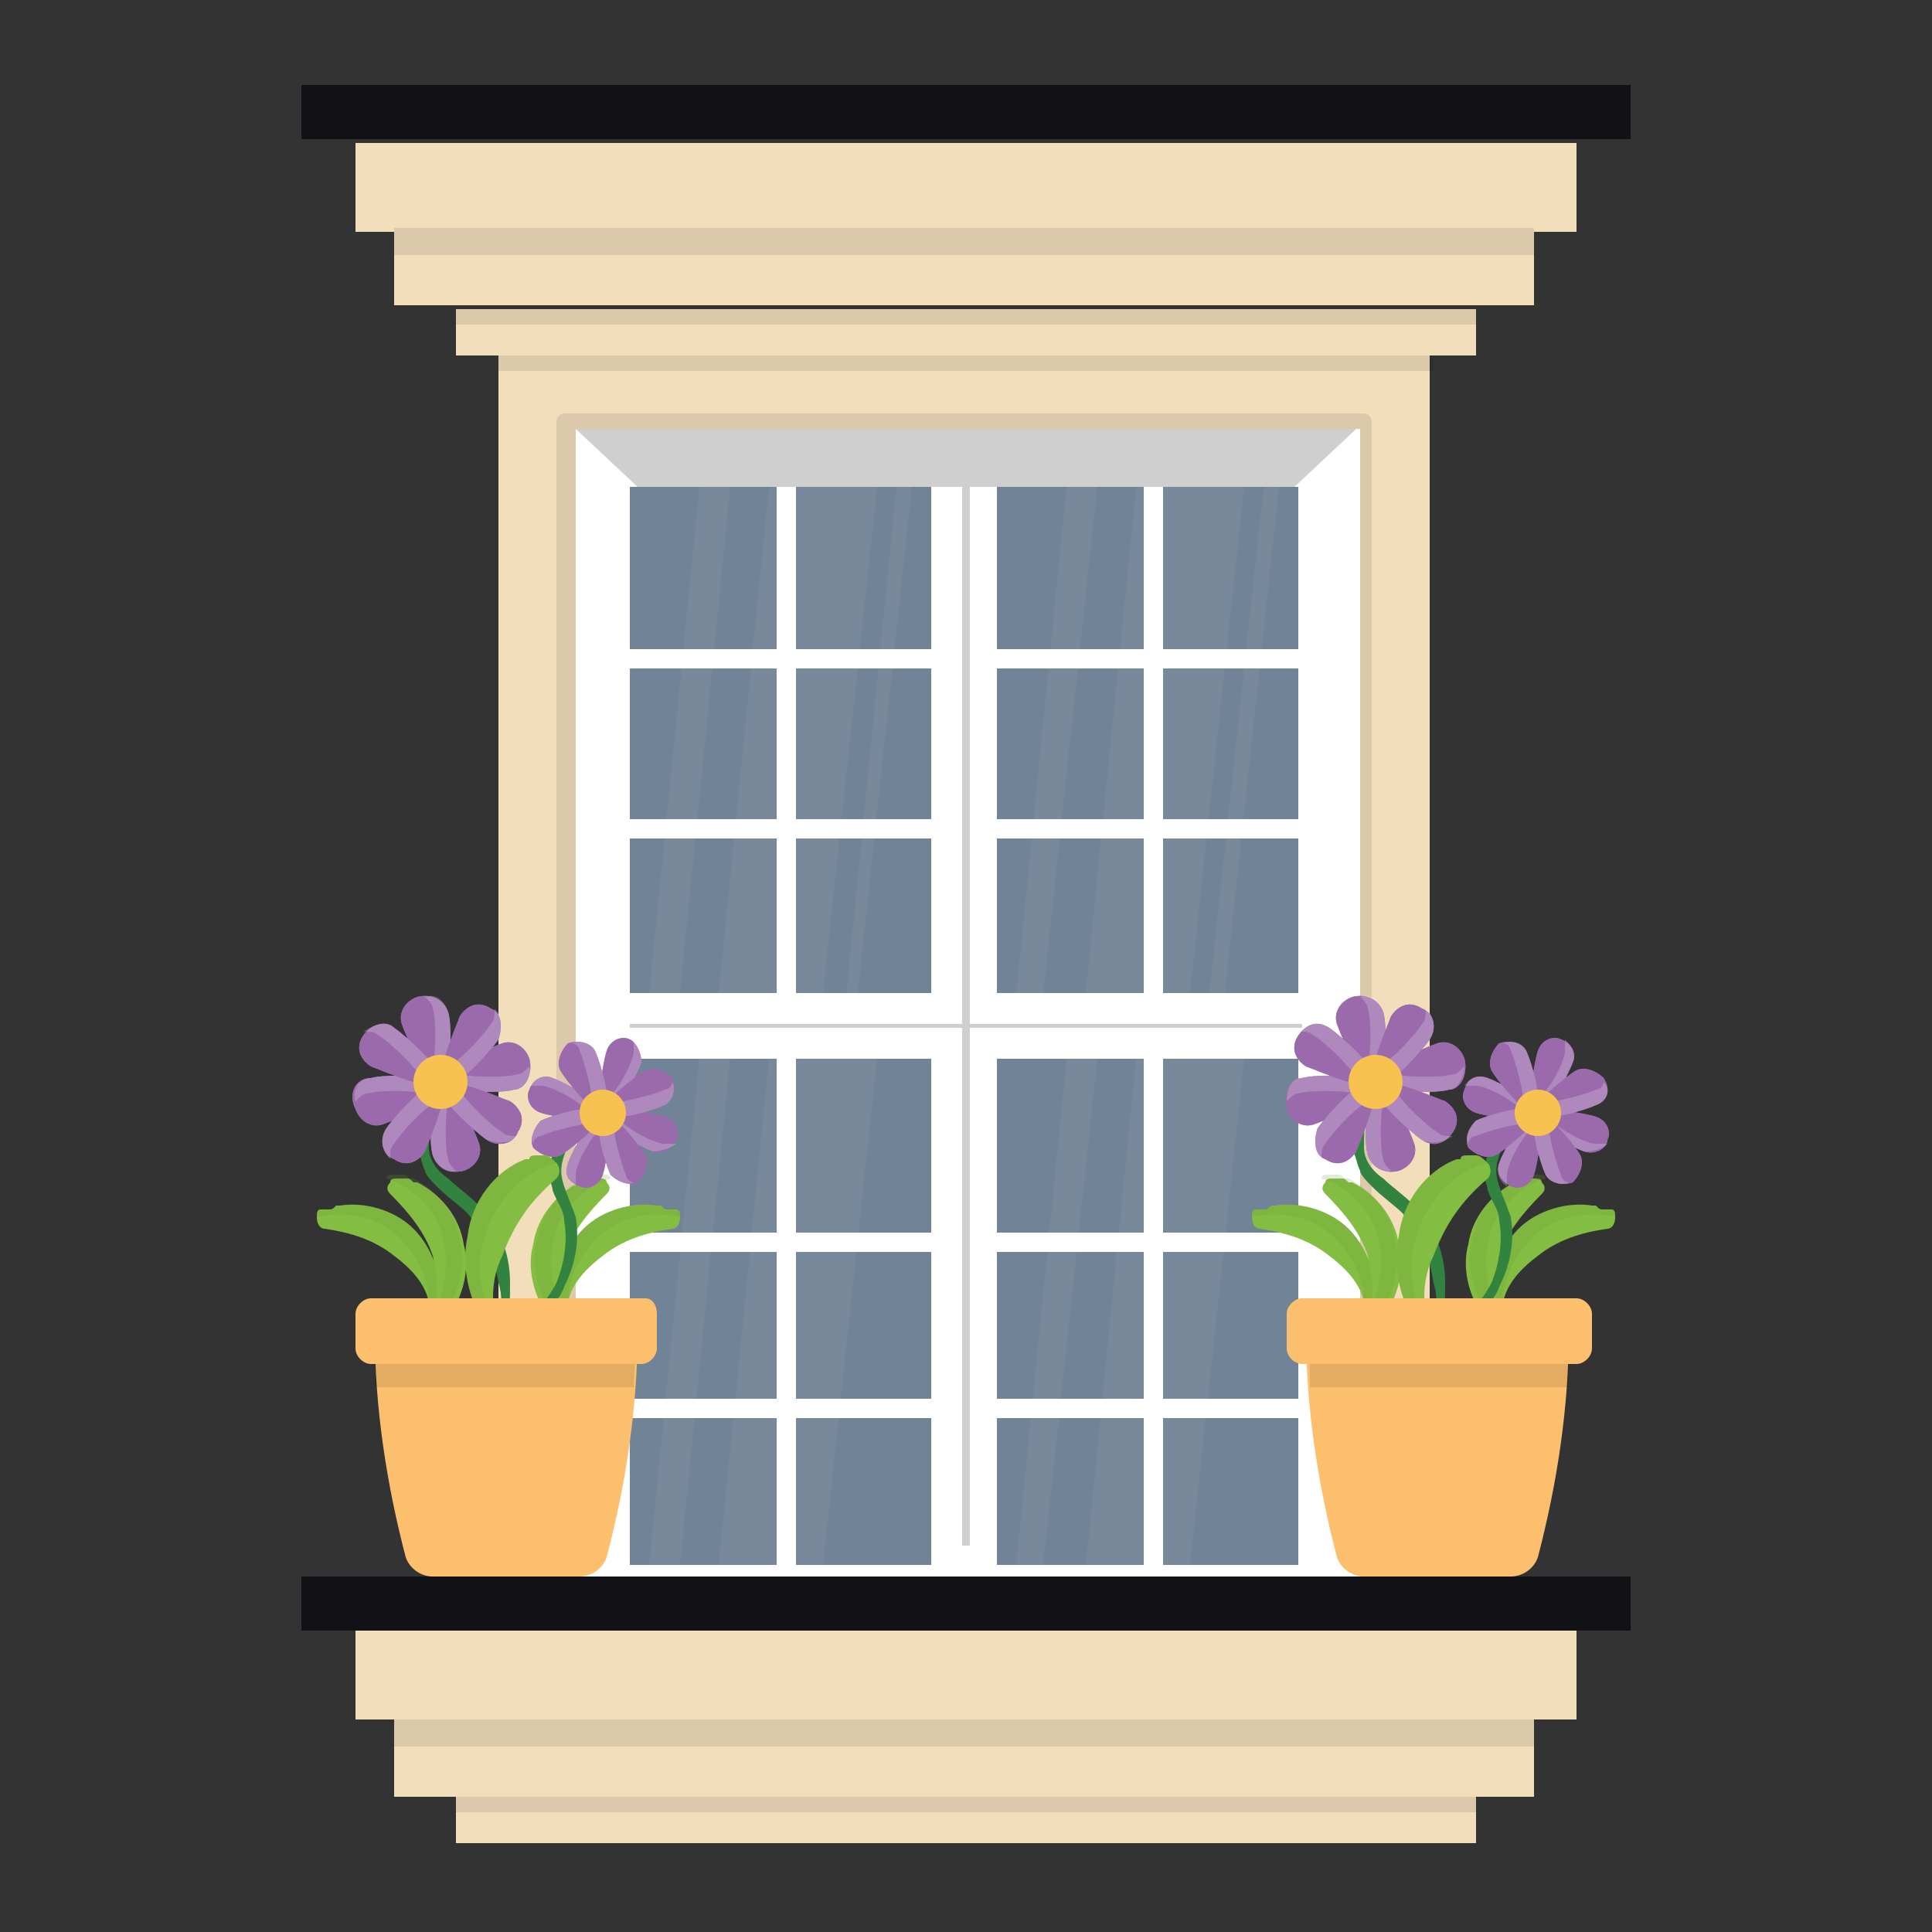 <svg xmlns="http://www.w3.org/2000/svg" viewBox="0 0 50 50" id="window-shutter"><rect x="0" y="0" width="50" height="50" fill="#333333" stroke="none"/><rect width="24.1" height="34.7" x="12.9" y="9.2" fill="#F3DEBC"></rect><rect width="20.3" height="29.9" x="14.9" y="11.1" fill="#FFF"></rect><path fill="#121115" d="M35.4,42.4H14.6c-0.1,0-0.2-0.1-0.2-0.2V10.9c0-0.1,0.1-0.2,0.2-0.2h20.7c0.1,0,0.2,0.1,0.2,0.2v31.3       C35.6,42.3,35.5,42.4,35.4,42.4z M14.9,42h20.3V11.1H14.9V42z" opacity=".1"></path><polygon fill="#121115" points="33.5 12.6 35.1 11.1 14.9 11.1 16.5 12.6" opacity=".2"></polygon><polygon fill="#FFF" points="16.3 40.5 14.6 42.2 35.4 42.2 33.7 40.5" opacity=".1"></polygon><rect width="17.3" height="27.9" x="16.3" y="12.6" fill="#718397"></rect><polygon fill="#FFF" points="27 25.7 28.4 12.6 27.6 12.6 26.3 25.7" opacity=".05"></polygon><polygon fill="#FFF" points="31.7 25.7 33.1 12.6 32.7 12.6 31.3 25.7" opacity=".05"></polygon><polygon fill="#FFF" points="30.8 25.7 32.2 12.6 29.4 12.6 28.1 25.7" opacity=".05"></polygon><polygon fill="#FFF" points="17.6 25.7 18.9 12.6 18.1 12.6 16.8 25.7" opacity=".05"></polygon><polygon fill="#FFF" points="22.2 25.7 23.6 12.6 23.2 12.6 21.9 25.7" opacity=".05"></polygon><polygon fill="#FFF" points="21.3 25.7 22.7 12.6 19.9 12.6 18.6 25.7" opacity=".05"></polygon><polygon fill="#FFF" points="27 40.5 28.4 27.4 27.6 27.4 26.3 40.5" opacity=".05"></polygon><line x1="32.7" x2="31.3" y1="27.4" y2="40.5" fill="#FFF" opacity=".05"></line><polygon fill="#FFF" points="30.8 40.5 32.2 27.4 29.4 27.4 28.1 40.5" opacity=".05"></polygon><polygon fill="#FFF" points="17.6 40.5 18.9 27.4 18.1 27.4 16.8 40.5" opacity=".05"></polygon><line x1="22.2" x2="23.6" y1="40.5" y2="27.4" fill="#FFF" opacity=".05"></line><polygon fill="#FFF" points="21.3 40.5 22.7 27.4 19.9 27.4 18.6 40.5" opacity=".05"></polygon><rect width="1.7" height="27.9" x="24.1" y="12.6" fill="#FFF"></rect><rect width="19.5" height="1.7" x="15.2" y="25.7" fill="#FFF"></rect><g><rect width=".5" height="27.9" x="29.6" y="12.6" fill="#FFF"></rect><rect width=".5" height="27.9" x="20.1" y="12.6" fill="#FFF"></rect></g><g><rect width="19.5" height=".5" x="15.2" y="31.9" fill="#FFF"></rect><rect width="19.5" height=".5" x="15.2" y="36.2" fill="#FFF"></rect></g><g><rect width="19.5" height=".5" x="15.2" y="16.8" fill="#FFF"></rect><rect width="19.5" height=".5" x="15.2" y="21.2" fill="#FFF"></rect></g><polygon fill="#121115" points="33.7 26.5 33.7 26.6 25.1 26.6 25.1 40 24.9 40 24.9 26.6 16.3 26.6 16.3 26.5 24.9 26.5 24.9 12.6 25.1 12.6 25.1 26.5" opacity=".2"></polygon><g><rect width="34.4" height="1.4" x="7.8" y="2.2" fill="#121115"></rect><rect width="31.6" height="2.3" x="9.2" y="3.7" fill="#F3DEBC"></rect><rect width="29.5" height="2" x="10.2" y="5.9" fill="#F3DEBC"></rect><rect width="29.5" height=".7" x="10.2" y="5.9" fill="#121115" opacity=".1"></rect><rect width="26.4" height="1.2" x="11.8" y="8" fill="#F3DEBC"></rect><rect width="26.4" height=".4" x="11.8" y="8" fill="#121115" opacity=".1"></rect><rect width="24.2" height=".4" x="12.9" y="9.2" fill="#121115" opacity=".1"></rect></g><g><rect width="34.4" height="1.4" x="7.8" y="40.8" fill="#121115"></rect><rect width="31.6" height="2.3" x="9.2" y="42.2" fill="#F3DEBC"></rect><rect width="29.5" height="2" x="10.2" y="44.5" fill="#F3DEBC"></rect><rect width="29.5" height=".7" x="10.2" y="44.5" fill="#121115" opacity=".1"></rect><rect width="26.4" height="1.2" x="11.8" y="46.5" fill="#F3DEBC"></rect><rect width="26.4" height=".4" x="11.8" y="46.5" fill="#121115" opacity=".1"></rect></g><g><path fill="#83BD41" d="M11.1,34.5c0-0.2,0-0.4,0-0.7c0,0,0-0.1,0-0.1c-0.1-0.5-0.5-0.9-0.9-1.2c-0.5-0.4-1.1-0.6-1.8-0.7        c-0.1,0-0.2-0.1-0.2-0.3c0-0.1,0-0.2,0.1-0.2c0,0,0,0,0,0c0,0,0,0,0.1,0c0,0,0,0,0.1,0c0.1,0,0.1,0,0.2-0.1c0,0,0.1,0,0.1,0        c0.6-0.1,1.4,0.1,1.9,0.6c0.8,0.8,0.9,2.2,0.5,2.9C11.1,34.6,11.1,34.6,11.1,34.5z"></path><path fill="#6C9C40" d="M11.1,34.5c0-0.2,0-0.4,0-0.7c0,0,0-0.1,0-0.1c0,0,0,0,0,0c0-0.6-0.3-1.2-0.7-1.6        c-0.5-0.6-1.5-0.8-2.2-0.6c0-0.1,0-0.2,0.1-0.2c0,0,0,0,0.1,0c0,0,0,0,0.1,0c0.1,0,0.1,0,0.2-0.1c0,0,0.1,0,0.1,0        c0.6-0.1,1.4,0.1,1.9,0.6c0.8,0.8,0.9,2.2,0.5,2.9C11.1,34.6,11.1,34.6,11.1,34.5z" opacity=".2"></path><path fill="#83BD41" d="M10.9,34.7c0.2-0.2,0.3-0.4,0.3-0.6c0,0,0-0.1,0-0.1c0.2-0.5,0.1-1,0-1.5c-0.2-0.6-0.6-1.1-1.1-1.6        c-0.1-0.1-0.1-0.2,0-0.3c0-0.1,0.1-0.1,0.2-0.1c0,0,0,0,0,0c0,0,0,0,0.1,0c0,0,0,0,0.1,0c0.1,0,0.1,0,0.2,0.1        c0,0,0.1,0,0.1,0c0.6,0.3,1.1,0.9,1.2,1.6c0.3,1.1-0.5,2.3-1.2,2.7C10.9,34.8,10.9,34.7,10.9,34.7z"></path><path fill="#6C9C40" d="M10.9,34.7c0.2-0.2,0.3-0.4,0.3-0.6c0,0,0-0.1,0-0.1c0,0,0,0,0,0        c0.3-0.5,0.4-1.2,0.3-1.8c-0.1-0.8-0.8-1.5-1.5-1.7c0-0.1,0.1-0.1,0.2-0.1c0,0,0.1,0,0.1,0c0,0,0,0,0.1,0        c0.1,0,0.1,0,0.2,0.1c0,0,0.1,0,0.1,0c0.6,0.3,1.1,0.9,1.2,1.6c0.3,1.1-0.5,2.3-1.2,2.7C10.9,34.8,10.9,34.7,10.9,34.7z" opacity=".2"></path><path fill="#83BD41" d="M14.7,34.5c0-0.2,0-0.4,0-0.7c0,0,0-0.1,0-0.1c0.1-0.5,0.5-0.9,0.9-1.2c0.5-0.4,1.1-0.6,1.8-0.7        c0.1,0,0.2-0.1,0.2-0.3c0-0.1,0-0.2-0.1-0.2c0,0,0,0,0,0c0,0,0,0-0.1,0c0,0,0,0-0.1,0c-0.1,0-0.1,0-0.2-0.1c0,0-0.1,0-0.1,0        c-0.6-0.1-1.4,0.1-1.9,0.6c-0.8,0.8-0.9,2.2-0.5,2.9C14.8,34.6,14.7,34.6,14.7,34.5z"></path><path fill="#6C9C40" d="M14.7,34.5c0-0.2,0-0.4,0-0.7c0,0,0-0.1,0-0.1c0,0,0,0,0,0c0-0.6,0.3-1.2,0.7-1.6        c0.5-0.6,1.5-0.8,2.2-0.6c0-0.1,0-0.2-0.1-0.2c0,0,0,0-0.1,0c0,0,0,0-0.1,0c-0.1,0-0.1,0-0.2-0.1c0,0-0.1,0-0.1,0        c-0.6-0.1-1.4,0.1-1.9,0.6c-0.8,0.8-0.9,2.2-0.5,2.9C14.8,34.6,14.7,34.6,14.7,34.5z" opacity=".2"></path><path fill="#83BD41" d="M14.9,34.7c-0.2-0.2-0.3-0.4-0.3-0.6c0,0,0-0.1,0-0.1c-0.2-0.5-0.1-1,0-1.5c0.2-0.6,0.6-1.1,1.1-1.6        c0.1-0.1,0.1-0.2,0-0.3c0-0.1-0.1-0.1-0.2-0.1c0,0,0,0,0,0c0,0,0,0-0.1,0c0,0,0,0-0.1,0c-0.1,0-0.1,0-0.2,0.1        c0,0-0.1,0-0.1,0c-0.6,0.3-1.1,0.9-1.2,1.6c-0.3,1.1,0.5,2.3,1.2,2.7C15,34.8,14.9,34.7,14.9,34.7z"></path><path fill="#6C9C40" d="M14.9,34.7c-0.2-0.2-0.3-0.4-0.3-0.6c0,0,0-0.1,0-0.1c0,0,0,0,0,0        c-0.3-0.5-0.4-1.2-0.3-1.8c0.1-0.8,0.8-1.5,1.5-1.7c0-0.1-0.1-0.1-0.2-0.1c0,0-0.1,0-0.1,0c0,0,0,0-0.1,0        c-0.1,0-0.1,0-0.2,0.1c0,0-0.1,0-0.1,0c-0.6,0.3-1.1,0.9-1.2,1.6c-0.3,1.1,0.5,2.3,1.2,2.7C15,34.8,14.9,34.7,14.9,34.7z" opacity=".2"></path><g><path fill="#32833F" d="M11.6,27.8c-0.2,0.3-0.3,0.6-0.4,0.9c-0.1,0.3-0.1,0.7-0.1,1c0,0.3,0.2,0.6,0.5,0.8       c0.2,0.2,0.5,0.4,0.8,0.7c0.5,0.5,0.8,1.2,0.8,2c0,0.4,0,0.7-0.1,1.1c-0.1,0.3-0.3,0.7-0.5,0.9c0.2-0.3,0.3-0.6,0.3-1       c0.1-0.3,0.1-0.7,0-1c-0.1-0.7-0.4-1.3-0.8-1.8c-0.2-0.2-0.5-0.4-0.8-0.7c-0.1-0.1-0.3-0.3-0.3-0.4c-0.1-0.2-0.1-0.4-0.2-0.5       C10.9,29,11.1,28.3,11.6,27.8z"></path><path fill="#A976B2" d="M11.6,26.2c0.1,0.3,0.1,1.8-0.2,1.9c-0.3,0.1-0.9-1.3-1-1.6c-0.1-0.3,0.1-0.6,0.4-0.7          C11.2,25.7,11.5,25.9,11.6,26.2z"></path><path fill="#9B6AAC" d="M11.6,26.2c0.1,0.3,0.1,1.8-0.2,1.9c-0.3,0.1-0.9-1.3-1-1.6c-0.1-0.3,0.1-0.6,0.4-0.7          C11.2,25.7,11.5,25.9,11.6,26.2z"></path><path fill="#FFF" d="M11.6,26.2c0.1,0.3,0.1,1.8-0.2,1.9c-0.1,0-0.2-0.1-0.3-0.2c0.2-0.3,0.2-1.5,0.1-1.8          c0-0.1-0.1-0.2-0.2-0.3C11.3,25.7,11.5,25.9,11.6,26.2z" opacity=".2"></path><path fill="#A976B2" d="M11.2,29.9c-0.1-0.3-0.1-1.8,0.2-1.9c0.3-0.1,0.9,1.3,1,1.6c0.1,0.3-0.1,0.6-0.4,0.7          C11.6,30.4,11.3,30.2,11.2,29.9z"></path><path fill="#9B6AAC" d="M11.2,29.9c-0.1-0.3-0.1-1.8,0.2-1.9c0.3-0.1,0.9,1.3,1,1.6c0.1,0.3-0.1,0.6-0.4,0.7          C11.6,30.4,11.3,30.2,11.2,29.9z"></path><path fill="#FFF" d="M11.2,29.9c-0.1-0.3-0.1-1.8,0.2-1.9c0.1,0,0.2,0.1,0.3,0.2          c-0.2,0.3-0.2,1.5-0.1,1.8c0,0.1,0.1,0.2,0.2,0.3C11.6,30.4,11.3,30.2,11.2,29.9z" opacity=".2"></path><path fill="#A976B2" d="M13.3,28.2c-0.3,0.1-1.8,0.1-1.9-0.2c-0.1-0.3,1.3-0.9,1.6-1c0.3-0.1,0.6,0.1,0.7,0.4          C13.8,27.8,13.6,28.2,13.3,28.2z"></path><path fill="#9B6AAC" d="M13.3,28.2c-0.3,0.1-1.8,0.1-1.9-0.2c-0.1-0.3,1.3-0.9,1.6-1c0.3-0.1,0.6,0.1,0.7,0.4          C13.8,27.8,13.6,28.2,13.3,28.2z"></path><path fill="#FFF" d="M13.3,28.2c-0.3,0.1-1.8,0.1-1.9-0.2c0-0.1,0.1-0.2,0.2-0.3c0.3,0.2,1.5,0.2,1.8,0.1          c0.1,0,0.2-0.1,0.3-0.2C13.8,27.9,13.6,28.2,13.3,28.2z" opacity=".2"></path><path fill="#A976B2" d="M9.6,27.9c0.3-0.1,1.8-0.1,1.9,0.2c0.1,0.3-1.3,0.9-1.6,1c-0.3,0.1-0.6-0.1-0.7-0.4          C9,28.3,9.2,27.9,9.6,27.9z"></path><path fill="#9B6AAC" d="M9.6,27.9c0.3-0.1,1.8-0.1,1.9,0.2c0.1,0.3-1.3,0.9-1.6,1c-0.3,0.1-0.6-0.1-0.7-0.4          C9,28.3,9.2,27.9,9.6,27.9z"></path><path fill="#FFF" d="M9.6,27.9c0.3-0.1,1.8-0.1,1.9,0.2c0,0.1-0.1,0.2-0.2,0.3c-0.3-0.2-1.5-0.2-1.8-0.1          c-0.1,0-0.2,0.1-0.3,0.2C9.1,28.2,9.3,27.9,9.6,27.9z" opacity=".2"></path><path fill="#A976B2" d="M12.9,26.9c-0.2,0.3-1.2,1.4-1.4,1.2c-0.3-0.2,0.3-1.5,0.4-1.8c0.2-0.3,0.5-0.4,0.8-0.2          C13,26.2,13,26.6,12.9,26.9z"></path><path fill="#9B6AAC" d="M12.9,26.9c-0.2,0.3-1.2,1.4-1.4,1.2c-0.3-0.2,0.3-1.5,0.4-1.8c0.2-0.3,0.5-0.4,0.8-0.2          C13,26.2,13,26.6,12.9,26.9z"></path><path fill="#FFF" d="M12.9,26.9c-0.2,0.3-1.2,1.4-1.4,1.2c-0.1,0-0.1-0.2-0.1-0.4c0.4-0.1,1.2-1,1.3-1.2          c0.1-0.1,0.1-0.2,0.1-0.4C13,26.3,13,26.6,12.9,26.9z" opacity=".2"></path><path fill="#A976B2" d="M10,29.2c0.2-0.3,1.2-1.4,1.4-1.2c0.3,0.2-0.3,1.5-0.4,1.8c-0.2,0.3-0.5,0.4-0.8,0.2          C9.9,29.9,9.8,29.5,10,29.2z"></path><path fill="#9B6AAC" d="M10,29.2c0.2-0.3,1.2-1.4,1.4-1.2c0.3,0.2-0.3,1.5-0.4,1.8c-0.2,0.3-0.5,0.4-0.8,0.2          C9.9,29.9,9.8,29.5,10,29.2z"></path><path fill="#FFF" d="M10,29.2c0.2-0.3,1.2-1.4,1.4-1.2c0.1,0,0.1,0.2,0.1,0.4c-0.4,0.1-1.2,1-1.3,1.2          c-0.1,0.1-0.1,0.2-0.1,0.4C9.9,29.8,9.8,29.5,10,29.2z" opacity=".2"></path><path fill="#A976B2" d="M12.6,29.5c-0.3-0.2-1.4-1.2-1.2-1.4c0.2-0.3,1.5,0.3,1.8,0.4c0.3,0.2,0.4,0.5,0.2,0.8          C13.3,29.6,12.9,29.7,12.6,29.5z"></path><path fill="#9B6AAC" d="M12.6,29.5c-0.3-0.2-1.4-1.2-1.2-1.4c0.2-0.3,1.5,0.3,1.8,0.4c0.3,0.2,0.4,0.5,0.2,0.8          C13.3,29.6,12.9,29.7,12.6,29.5z"></path><path fill="#FFF" d="M12.6,29.5c-0.3-0.2-1.4-1.2-1.2-1.4c0-0.1,0.2-0.1,0.4-0.1c0.1,0.4,1,1.2,1.2,1.3          c0.1,0.1,0.2,0.1,0.4,0.1C13.2,29.6,12.9,29.6,12.6,29.5z" opacity=".2"></path><path fill="#A976B2" d="M10.2,26.6c0.3,0.2,1.4,1.2,1.2,1.4c-0.2,0.3-1.5-0.3-1.8-0.4c-0.3-0.2-0.4-0.5-0.2-0.8          C9.6,26.5,10,26.4,10.2,26.6z"></path><path fill="#9B6AAC" d="M10.2,26.6c0.3,0.2,1.4,1.2,1.2,1.4c-0.2,0.3-1.5-0.3-1.8-0.4c-0.3-0.2-0.4-0.5-0.2-0.8          C9.6,26.5,10,26.4,10.2,26.6z"></path><path fill="#FFF" d="M10.2,26.6c0.3,0.2,1.4,1.2,1.2,1.4c0,0.1-0.2,0.1-0.4,0.1c-0.1-0.4-1-1.2-1.2-1.3          c-0.1-0.1-0.2-0.1-0.4-0.1C9.7,26.5,10,26.4,10.2,26.6z" opacity=".2"></path><circle cx="11.4" cy="28" r=".7" fill="#F8C250"></circle></g><g><path fill="#32833F" d="M15.8,28.7c-0.3,0.1-0.5,0.3-0.7,0.5c-0.2,0.2-0.4,0.4-0.5,0.7c-0.1,0.3-0.1,0.5,0,0.8       c0.1,0.3,0.2,0.5,0.3,0.8c0.1,0.6,0,1.2-0.3,1.8c-0.1,0.3-0.3,0.5-0.6,0.7c-0.2,0.2-0.5,0.4-0.8,0.5c0.2-0.2,0.5-0.3,0.7-0.6       c0.2-0.2,0.4-0.5,0.5-0.7c0.2-0.5,0.3-1.1,0.2-1.6c0-0.3-0.2-0.5-0.3-0.8c0-0.1-0.1-0.3-0.1-0.5c0-0.2,0.1-0.3,0.1-0.5       C14.8,29.3,15.3,28.9,15.8,28.7z"></path><path fill="#A976B2" d="M16.6,27.5c-0.1,0.3-0.7,1.4-0.9,1.3c-0.3-0.1-0.1-1.3,0-1.6c0.1-0.3,0.4-0.4,0.6-0.3          C16.5,27,16.6,27.3,16.6,27.5z"></path><path fill="#9B6AAC" d="M16.6,27.5c-0.1,0.3-0.7,1.4-0.9,1.3c-0.3-0.1-0.1-1.3,0-1.6c0.1-0.3,0.4-0.4,0.6-0.3          C16.5,27,16.6,27.3,16.6,27.5z"></path><path fill="#FFF" d="M16.6,27.5c-0.1,0.3-0.7,1.4-0.9,1.3c-0.1,0-0.1-0.1-0.1-0.3c0.3-0.1,0.8-1,0.8-1.3          c0-0.1,0-0.2,0-0.3C16.5,27.1,16.6,27.3,16.6,27.5z" opacity=".2"></path><path fill="#A976B2" d="M14.7,30.1c0.1-0.3,0.7-1.4,0.9-1.3c0.3,0.1,0.1,1.3,0,1.6c-0.1,0.3-0.4,0.4-0.6,0.3          C14.7,30.6,14.6,30.4,14.7,30.1z"></path><path fill="#9B6AAC" d="M14.7,30.1c0.1-0.3,0.7-1.4,0.9-1.3c0.3,0.1,0.1,1.3,0,1.6c-0.1,0.3-0.4,0.4-0.6,0.3          C14.7,30.6,14.6,30.4,14.7,30.1z"></path><path fill="#FFF" d="M14.7,30.1c0.1-0.3,0.7-1.4,0.9-1.3c0.1,0,0.1,0.1,0.1,0.3c-0.3,0.1-0.8,1-0.8,1.3          c0,0.1,0,0.2,0,0.3C14.7,30.6,14.6,30.3,14.7,30.1z" opacity=".2"></path><path fill="#A976B2" d="M16.9,29.8c-0.3-0.1-1.4-0.7-1.3-0.9c0.1-0.3,1.3-0.1,1.6,0c0.3,0.1,0.4,0.4,0.3,0.6          C17.4,29.7,17.1,29.9,16.9,29.8z"></path><path fill="#9B6AAC" d="M16.9,29.8c-0.3-0.1-1.4-0.7-1.3-0.9c0.1-0.3,1.3-0.1,1.6,0c0.3,0.1,0.4,0.4,0.3,0.6          C17.4,29.7,17.1,29.9,16.9,29.8z"></path><path fill="#FFF" d="M16.9,29.8c-0.3-0.1-1.4-0.7-1.3-0.9c0-0.1,0.1-0.1,0.3-0.1c0.1,0.3,1,0.8,1.3,0.8          c0.1,0,0.2,0,0.3,0C17.4,29.7,17.1,29.8,16.9,29.8z" opacity=".2"></path><path fill="#A976B2" d="M14.3,27.9c0.3,0.1,1.4,0.7,1.3,0.9c-0.1,0.3-1.3,0.1-1.6,0c-0.3-0.1-0.4-0.4-0.3-0.6          C13.8,27.9,14.1,27.8,14.3,27.9z"></path><path fill="#9B6AAC" d="M14.3,27.9c0.3,0.1,1.4,0.7,1.3,0.9c-0.1,0.3-1.3,0.1-1.6,0c-0.3-0.1-0.4-0.4-0.3-0.6          C13.8,27.9,14.1,27.8,14.3,27.9z"></path><path fill="#FFF" d="M14.3,27.9c0.3,0.1,1.4,0.7,1.3,0.9c0,0.1-0.1,0.1-0.3,0.1c-0.1-0.3-1-0.8-1.3-0.8          c-0.1,0-0.2,0-0.3,0C13.9,27.9,14.1,27.8,14.3,27.9z" opacity=".2"></path><path fill="#A976B2" d="M17.2,28.6c-0.2,0.1-1.4,0.5-1.6,0.2c-0.1-0.2,0.9-1,1.1-1.1c0.2-0.1,0.5,0,0.7,0.2          C17.5,28.2,17.4,28.5,17.2,28.6z"></path><path fill="#9B6AAC" d="M17.2,28.6c-0.2,0.1-1.4,0.5-1.6,0.2c-0.1-0.2,0.9-1,1.1-1.1c0.2-0.1,0.5,0,0.7,0.2          C17.5,28.2,17.4,28.5,17.2,28.6z"></path><path fill="#FFF" d="M17.2,28.6c-0.2,0.1-1.4,0.5-1.6,0.2c0-0.1,0-0.2,0.1-0.3c0.3,0.1,1.3-0.2,1.5-0.3          c0.1,0,0.2-0.1,0.2-0.2C17.5,28.2,17.4,28.5,17.2,28.6z" opacity=".2"></path><path fill="#A976B2" d="M14,29c0.2-0.1,1.4-0.5,1.6-0.2c0.1,0.2-0.9,1-1.1,1.1c-0.2,0.1-0.5,0-0.7-0.2          C13.7,29.5,13.8,29.2,14,29z"></path><path fill="#9B6AAC" d="M14,29c0.2-0.1,1.4-0.5,1.6-0.2c0.1,0.2-0.9,1-1.1,1.1c-0.2,0.1-0.5,0-0.7-0.2          C13.7,29.5,13.8,29.2,14,29z"></path><path fill="#FFF" d="M14,29c0.2-0.1,1.4-0.5,1.6-0.2c0,0.1,0,0.2-0.1,0.3c-0.3-0.1-1.3,0.2-1.5,0.3          c-0.1,0-0.2,0.1-0.2,0.2C13.7,29.4,13.8,29.2,14,29z" opacity=".2"></path><path fill="#A976B2" d="M15.8,30.4c-0.1-0.2-0.5-1.4-0.2-1.6c0.2-0.1,1,0.9,1.1,1.1c0.1,0.2,0,0.5-0.2,0.7          C16.3,30.7,16,30.6,15.8,30.4z"></path><path fill="#9B6AAC" d="M15.8,30.4c-0.1-0.2-0.5-1.4-0.2-1.6c0.2-0.1,1,0.9,1.1,1.1c0.1,0.2,0,0.5-0.2,0.7          C16.3,30.7,16,30.6,15.8,30.4z"></path><path fill="#FFF" d="M15.8,30.4c-0.1-0.2-0.5-1.4-0.2-1.6c0.1,0,0.2,0,0.3,0.1c-0.1,0.3,0.2,1.3,0.3,1.5          c0,0.1,0.1,0.2,0.2,0.2C16.2,30.7,16,30.6,15.8,30.4z" opacity=".2"></path><path fill="#A976B2" d="M15.4,27.2c0.1,0.2,0.5,1.4,0.2,1.6c-0.2,0.1-1-0.9-1.1-1.1c-0.1-0.2,0-0.5,0.2-0.7          C15,26.9,15.3,27,15.4,27.2z"></path><path fill="#9B6AAC" d="M15.4,27.2c0.1,0.2,0.5,1.4,0.2,1.6c-0.2,0.1-1-0.9-1.1-1.1c-0.1-0.2,0-0.5,0.2-0.7          C15,26.9,15.3,27,15.4,27.2z"></path><path fill="#FFF" d="M15.4,27.2c0.1,0.2,0.5,1.4,0.2,1.6c-0.1,0-0.2,0-0.3-0.1c0.1-0.3-0.2-1.3-0.3-1.5          c0-0.1-0.1-0.2-0.2-0.2C15,26.9,15.3,27,15.4,27.2z" opacity=".2"></path><circle cx="15.6" cy="28.8" r=".6" fill="#F8C250"></circle></g><g><path fill="#83BD41" d="M13.3,35.2c-0.2-0.2-0.3-0.5-0.4-0.7c0,0,0-0.1,0-0.1c-0.2-0.6-0.2-1.3,0.1-1.9        c0.3-0.8,0.7-1.4,1.4-2c0.1-0.1,0.1-0.3,0-0.4c-0.1-0.1-0.2-0.2-0.3-0.2c0,0,0,0,0,0c0,0,0,0-0.1,0c0,0-0.1,0-0.1,0        c-0.1,0-0.2,0-0.2,0.1c0,0-0.1,0-0.1,0c-0.8,0.3-1.4,1.1-1.5,2c-0.3,1.4,0.6,2.9,1.5,3.4C13.3,35.3,13.3,35.2,13.3,35.2z"></path><path fill="#6C9C40" d="M13.3,35.2c-0.2-0.2-0.3-0.5-0.4-0.7c0,0,0-0.1,0-0.1c0,0,0,0,0,0        c-0.4-0.7-0.6-1.5-0.4-2.2c0.2-1,1-1.9,1.9-2.1c-0.1-0.1-0.2-0.2-0.3-0.2c0,0-0.1,0-0.1,0c0,0-0.1,0-0.1,0        c-0.1,0-0.2,0-0.2,0.1c0,0-0.1,0-0.1,0c-0.8,0.3-1.4,1.1-1.5,2c-0.3,1.4,0.6,2.9,1.5,3.4C13.3,35.3,13.3,35.2,13.3,35.2z" opacity=".2"></path></g><path fill="#FCBF6D" d="M16.5,34.5c0,1.9-0.3,3.9-0.8,5.8c-0.1,0.3-0.4,0.5-0.7,0.5h-3.8c-0.3,0-0.6-0.2-0.7-0.5      c-0.5-1.9-0.8-3.9-0.8-5.8H16.5z"></path><path d="M16.4,35.9c0-0.5,0.1-0.9,0-1.4H9.7c0,0.5,0,0.9,0,1.4H16.4z" opacity=".1"></path><path fill="#FCBF6D" d="M17,34v0.9c0,0.2-0.2,0.4-0.4,0.4H9.6c-0.2,0-0.4-0.2-0.4-0.4V34c0-0.2,0.2-0.4,0.4-0.4h7.1      C16.9,33.6,17,33.8,17,34z"></path><g><path fill="#83BD41" d="M35.3,34.5c0-0.2,0-0.4,0-0.7c0,0,0-0.1,0-0.1c-0.1-0.5-0.5-0.9-0.9-1.2c-0.5-0.4-1.1-0.6-1.8-0.7        c-0.1,0-0.2-0.1-0.2-0.3c0-0.1,0-0.2,0.1-0.2c0,0,0,0,0,0c0,0,0,0,0.1,0c0,0,0,0,0.1,0c0.1,0,0.1,0,0.2-0.1c0,0,0.1,0,0.1,0        c0.6-0.1,1.4,0.1,1.9,0.6c0.8,0.8,0.9,2.2,0.5,2.9C35.2,34.6,35.3,34.6,35.3,34.5z"></path><path fill="#6C9C40" d="M35.3,34.5c0-0.2,0-0.4,0-0.7c0,0,0-0.1,0-0.1c0,0,0,0,0,0c0-0.6-0.3-1.2-0.7-1.6        c-0.5-0.6-1.5-0.8-2.2-0.6c0-0.1,0-0.2,0.1-0.2c0,0,0,0,0.1,0c0,0,0,0,0.1,0c0.1,0,0.1,0,0.2-0.1c0,0,0.1,0,0.1,0        c0.6-0.1,1.4,0.1,1.9,0.6c0.8,0.8,0.9,2.2,0.5,2.9C35.2,34.6,35.3,34.6,35.3,34.5z" opacity=".2"></path><path fill="#83BD41" d="M35.1,34.7c0.2-0.2,0.3-0.4,0.3-0.6c0,0,0-0.1,0-0.1c0.2-0.5,0.1-1,0-1.5c-0.2-0.6-0.6-1.1-1.1-1.6        c-0.1-0.1-0.1-0.2,0-0.3c0-0.1,0.1-0.1,0.2-0.1c0,0,0,0,0,0c0,0,0,0,0.1,0c0,0,0,0,0.1,0c0.1,0,0.1,0,0.2,0.1        c0,0,0.1,0,0.1,0c0.6,0.3,1.1,0.9,1.2,1.6c0.3,1.1-0.5,2.3-1.2,2.7C35,34.8,35.1,34.7,35.1,34.7z"></path><path fill="#6C9C40" d="M35.1,34.7c0.2-0.2,0.3-0.4,0.3-0.6c0,0,0-0.1,0-0.1c0,0,0,0,0,0        c0.3-0.5,0.4-1.2,0.3-1.8c-0.1-0.8-0.8-1.5-1.5-1.7c0-0.1,0.1-0.1,0.2-0.1c0,0,0.1,0,0.1,0c0,0,0,0,0.1,0        c0.1,0,0.1,0,0.2,0.1c0,0,0.1,0,0.1,0c0.6,0.3,1.1,0.9,1.2,1.6c0.3,1.1-0.5,2.3-1.2,2.7C35,34.8,35.1,34.7,35.1,34.7z" opacity=".2"></path><path fill="#83BD41" d="M38.9,34.5c0-0.2,0-0.4,0-0.7c0,0,0-0.1,0-0.1c0.1-0.5,0.5-0.9,0.9-1.2c0.5-0.4,1.1-0.6,1.8-0.7        c0.1,0,0.2-0.1,0.2-0.3c0-0.1,0-0.2-0.1-0.2c0,0,0,0,0,0c0,0,0,0-0.1,0c0,0,0,0-0.1,0c-0.1,0-0.1,0-0.2-0.1c0,0-0.1,0-0.1,0        c-0.6-0.1-1.4,0.1-1.9,0.6c-0.8,0.8-0.9,2.2-0.5,2.9C38.9,34.6,38.9,34.6,38.9,34.5z"></path><path fill="#6C9C40" d="M38.9,34.5c0-0.2,0-0.4,0-0.7c0,0,0-0.1,0-0.1c0,0,0,0,0,0c0-0.6,0.3-1.2,0.7-1.6        c0.5-0.6,1.5-0.8,2.2-0.6c0-0.1,0-0.2-0.1-0.2c0,0,0,0-0.1,0c0,0,0,0-0.1,0c-0.1,0-0.1,0-0.2-0.1c0,0-0.1,0-0.1,0        c-0.6-0.1-1.4,0.1-1.9,0.6c-0.8,0.8-0.9,2.2-0.5,2.9C38.9,34.6,38.9,34.6,38.9,34.5z" opacity=".2"></path><path fill="#83BD41" d="M39.1,34.7c-0.2-0.2-0.3-0.4-0.3-0.6c0,0,0-0.1,0-0.1c-0.2-0.5-0.1-1,0-1.5c0.2-0.6,0.6-1.1,1.1-1.6        c0.1-0.1,0.1-0.2,0-0.3c0-0.1-0.1-0.1-0.2-0.1c0,0,0,0,0,0c0,0,0,0-0.1,0c0,0,0,0-0.1,0c-0.1,0-0.1,0-0.2,0.1        c0,0-0.1,0-0.1,0c-0.6,0.3-1.1,0.9-1.2,1.6c-0.3,1.1,0.5,2.3,1.2,2.7C39.1,34.8,39.1,34.7,39.1,34.7z"></path><path fill="#6C9C40" d="M39.1,34.7c-0.2-0.2-0.3-0.4-0.3-0.6c0,0,0-0.1,0-0.1c0,0,0,0,0,0        c-0.3-0.5-0.4-1.2-0.3-1.8c0.1-0.8,0.8-1.5,1.5-1.7c0-0.1-0.1-0.1-0.2-0.1c0,0-0.1,0-0.1,0c0,0,0,0-0.1,0        c-0.1,0-0.1,0-0.2,0.1c0,0-0.1,0-0.1,0c-0.6,0.3-1.1,0.9-1.2,1.6c-0.3,1.1,0.5,2.3,1.2,2.7C39.1,34.8,39.1,34.7,39.1,34.7z" opacity=".2"></path><g><path fill="#32833F" d="M35.8,27.8c-0.2,0.3-0.3,0.6-0.4,0.9c-0.1,0.3-0.1,0.7-0.1,1c0,0.3,0.2,0.6,0.5,0.8       c0.2,0.2,0.5,0.4,0.8,0.7c0.5,0.5,0.8,1.2,0.8,2c0,0.4,0,0.7-0.1,1.1c-0.1,0.3-0.3,0.7-0.5,0.9c0.2-0.3,0.3-0.6,0.3-1       c0.1-0.3,0.1-0.7,0-1c-0.1-0.7-0.4-1.3-0.8-1.8c-0.2-0.2-0.5-0.4-0.8-0.7c-0.1-0.1-0.3-0.3-0.3-0.4c-0.1-0.2-0.1-0.4-0.2-0.5       C35,29,35.3,28.3,35.8,27.8z"></path><path fill="#A976B2" d="M35.8,26.2c0.1,0.3,0.1,1.8-0.2,1.9c-0.3,0.1-0.9-1.3-1-1.6c-0.1-0.3,0.1-0.6,0.4-0.7          C35.4,25.7,35.7,25.9,35.8,26.2z"></path><path fill="#9B6AAC" d="M35.8,26.2c0.1,0.3,0.1,1.8-0.2,1.9c-0.3,0.1-0.9-1.3-1-1.6c-0.1-0.3,0.1-0.6,0.4-0.7          C35.4,25.7,35.7,25.9,35.8,26.2z"></path><path fill="#FFF" d="M35.8,26.2c0.1,0.3,0.1,1.8-0.2,1.9c-0.1,0-0.2-0.1-0.3-0.2c0.2-0.3,0.2-1.5,0.1-1.8          c0-0.1-0.1-0.2-0.2-0.3C35.5,25.7,35.7,25.9,35.8,26.2z" opacity=".2"></path><path fill="#A976B2" d="M35.4,29.9c-0.1-0.3-0.1-1.8,0.2-1.9c0.3-0.1,0.9,1.3,1,1.6c0.1,0.3-0.1,0.6-0.4,0.7          C35.8,30.4,35.5,30.2,35.4,29.9z"></path><path fill="#9B6AAC" d="M35.4,29.9c-0.1-0.3-0.1-1.8,0.2-1.9c0.3-0.1,0.9,1.3,1,1.6c0.1,0.3-0.1,0.6-0.4,0.7          C35.8,30.4,35.5,30.2,35.4,29.9z"></path><path fill="#FFF" d="M35.4,29.9c-0.1-0.3-0.1-1.8,0.2-1.9c0.1,0,0.2,0.1,0.3,0.2          c-0.2,0.3-0.2,1.5-0.1,1.8c0,0.1,0.1,0.2,0.2,0.3C35.7,30.4,35.5,30.2,35.4,29.9z" opacity=".2"></path><path fill="#A976B2" d="M37.5,28.2c-0.3,0.1-1.8,0.1-1.9-0.2c-0.1-0.3,1.3-0.9,1.6-1c0.3-0.1,0.6,0.1,0.7,0.4          C38,27.8,37.8,28.2,37.5,28.2z"></path><path fill="#9B6AAC" d="M37.5,28.2c-0.3,0.1-1.8,0.1-1.9-0.2c-0.1-0.3,1.3-0.9,1.6-1c0.3-0.1,0.6,0.1,0.7,0.4          C38,27.8,37.8,28.2,37.5,28.2z"></path><path fill="#FFF" d="M37.5,28.2c-0.3,0.1-1.8,0.1-1.9-0.2c0-0.1,0.1-0.2,0.2-0.3c0.3,0.2,1.5,0.2,1.8,0.1          c0.1,0,0.2-0.1,0.3-0.2C37.9,27.9,37.7,28.2,37.5,28.2z" opacity=".2"></path><path fill="#A976B2" d="M33.7,27.9c0.3-0.1,1.8-0.1,1.9,0.2c0.1,0.3-1.3,0.9-1.6,1c-0.3,0.1-0.6-0.1-0.7-0.4          C33.2,28.3,33.4,27.9,33.7,27.9z"></path><path fill="#9B6AAC" d="M33.7,27.9c0.3-0.1,1.8-0.1,1.9,0.2c0.1,0.3-1.3,0.9-1.6,1c-0.3,0.1-0.6-0.1-0.7-0.4          C33.2,28.3,33.4,27.9,33.7,27.9z"></path><path fill="#FFF" d="M33.7,27.9c0.3-0.1,1.8-0.1,1.9,0.2c0,0.1-0.1,0.2-0.2,0.3c-0.3-0.2-1.5-0.2-1.8-0.1          c-0.1,0-0.2,0.1-0.3,0.2C33.3,28.2,33.4,27.9,33.7,27.9z" opacity=".2"></path><path fill="#A976B2" d="M37,26.9c-0.2,0.3-1.2,1.4-1.4,1.2c-0.3-0.2,0.3-1.5,0.4-1.8c0.2-0.3,0.5-0.4,0.8-0.2          C37.1,26.2,37.2,26.6,37,26.9z"></path><path fill="#9B6AAC" d="M37,26.9c-0.2,0.3-1.2,1.4-1.4,1.2c-0.3-0.2,0.3-1.5,0.4-1.8c0.2-0.3,0.5-0.4,0.8-0.2          C37.1,26.2,37.2,26.6,37,26.9z"></path><path fill="#FFF" d="M37,26.9c-0.2,0.3-1.2,1.4-1.4,1.2c-0.1,0-0.1-0.2-0.1-0.4c0.4-0.1,1.2-1,1.3-1.2          c0.1-0.1,0.1-0.2,0.1-0.4C37.1,26.3,37.2,26.6,37,26.9z" opacity=".2"></path><path fill="#A976B2" d="M34.1,29.2c0.2-0.3,1.2-1.4,1.4-1.2c0.3,0.2-0.3,1.5-0.4,1.8c-0.2,0.3-0.5,0.4-0.8,0.2          C34,29.9,34,29.5,34.1,29.2z"></path><path fill="#9B6AAC" d="M34.1,29.2c0.2-0.3,1.2-1.4,1.4-1.2c0.3,0.2-0.3,1.5-0.4,1.8c-0.2,0.3-0.5,0.4-0.8,0.2          C34,29.9,34,29.5,34.1,29.2z"></path><path fill="#FFF" d="M34.1,29.2c0.2-0.3,1.2-1.4,1.4-1.2c0.1,0,0.1,0.2,0.1,0.4c-0.4,0.1-1.2,1-1.3,1.2          c-0.1,0.1-0.1,0.2-0.1,0.4C34,29.8,34,29.5,34.1,29.2z" opacity=".2"></path><path fill="#A976B2" d="M36.8,29.5c-0.3-0.2-1.4-1.2-1.2-1.4c0.2-0.3,1.5,0.3,1.8,0.4c0.3,0.2,0.4,0.5,0.2,0.8          C37.4,29.6,37.1,29.7,36.8,29.5z"></path><path fill="#9B6AAC" d="M36.8,29.5c-0.3-0.2-1.4-1.2-1.2-1.4c0.2-0.3,1.5,0.3,1.8,0.4c0.3,0.2,0.4,0.5,0.2,0.8          C37.4,29.6,37.1,29.7,36.8,29.5z"></path><path fill="#FFF" d="M36.8,29.5c-0.3-0.2-1.4-1.2-1.2-1.4c0-0.1,0.2-0.1,0.4-0.1c0.1,0.4,1,1.2,1.2,1.3          c0.1,0.1,0.2,0.1,0.4,0.1C37.3,29.6,37,29.6,36.8,29.5z" opacity=".2"></path><path fill="#A976B2" d="M34.4,26.6c0.3,0.2,1.4,1.2,1.2,1.4c-0.2,0.3-1.5-0.3-1.8-0.4c-0.3-0.2-0.4-0.5-0.2-0.8          C33.8,26.5,34.1,26.4,34.4,26.6z"></path><path fill="#9B6AAC" d="M34.4,26.6c0.3,0.2,1.4,1.2,1.2,1.4c-0.2,0.3-1.5-0.3-1.8-0.4c-0.3-0.2-0.4-0.5-0.2-0.8          C33.8,26.5,34.1,26.4,34.4,26.6z"></path><path fill="#FFF" d="M34.4,26.6c0.3,0.2,1.4,1.2,1.2,1.4c0,0.1-0.2,0.1-0.4,0.1c-0.1-0.4-1-1.2-1.2-1.3          c-0.1-0.1-0.2-0.1-0.4-0.1C33.8,26.5,34.2,26.4,34.4,26.6z" opacity=".2"></path><circle cx="35.6" cy="28" r=".7" fill="#F8C250"></circle></g><g><path fill="#32833F" d="M40,28.7c-0.3,0.1-0.5,0.3-0.7,0.5c-0.2,0.2-0.4,0.4-0.5,0.7c-0.1,0.3-0.1,0.5,0,0.8       c0.1,0.3,0.2,0.5,0.3,0.8c0.1,0.6,0,1.2-0.3,1.8c-0.1,0.3-0.3,0.5-0.6,0.7c-0.2,0.2-0.5,0.4-0.8,0.5c0.2-0.2,0.5-0.3,0.7-0.6       c0.2-0.2,0.4-0.5,0.5-0.7c0.2-0.5,0.3-1.1,0.2-1.6c0-0.3-0.2-0.5-0.3-0.8c0-0.1-0.1-0.3-0.1-0.5c0-0.2,0.1-0.3,0.1-0.5       C38.9,29.3,39.4,28.9,40,28.7z"></path><path fill="#A976B2" d="M40.7,27.5c-0.1,0.3-0.7,1.4-0.9,1.3c-0.3-0.1-0.1-1.3,0-1.6c0.1-0.3,0.4-0.4,0.6-0.3          C40.7,27,40.8,27.3,40.7,27.5z"></path><path fill="#9B6AAC" d="M40.7,27.5c-0.1,0.3-0.7,1.4-0.9,1.3c-0.3-0.1-0.1-1.3,0-1.6c0.1-0.3,0.4-0.4,0.6-0.3          C40.7,27,40.8,27.3,40.7,27.5z"></path><path fill="#FFF" d="M40.7,27.5c-0.1,0.3-0.7,1.4-0.9,1.3c-0.1,0-0.1-0.1-0.1-0.3c0.3-0.1,0.8-1,0.8-1.3          c0-0.1,0-0.2,0-0.3C40.7,27.1,40.8,27.3,40.7,27.5z" opacity=".2"></path><path fill="#A976B2" d="M38.8,30.1c0.1-0.3,0.7-1.4,0.9-1.3c0.3,0.1,0.1,1.3,0,1.6c-0.1,0.3-0.4,0.4-0.6,0.3          C38.9,30.6,38.7,30.4,38.8,30.1z"></path><path fill="#9B6AAC" d="M38.8,30.1c0.1-0.3,0.7-1.4,0.9-1.3c0.3,0.1,0.1,1.3,0,1.6c-0.1,0.3-0.4,0.4-0.6,0.3          C38.9,30.6,38.7,30.4,38.8,30.1z"></path><path fill="#FFF" d="M38.8,30.1c0.1-0.3,0.7-1.4,0.9-1.3c0.1,0,0.1,0.1,0.1,0.3c-0.3,0.1-0.8,1-0.8,1.3          c0,0.1,0,0.2,0,0.3C38.8,30.6,38.7,30.3,38.8,30.1z" opacity=".2"></path><path fill="#A976B2" d="M41,29.8c-0.3-0.1-1.4-0.7-1.3-0.9c0.1-0.3,1.3-0.1,1.6,0c0.3,0.1,0.4,0.4,0.3,0.6          C41.6,29.7,41.3,29.9,41,29.8z"></path><path fill="#9B6AAC" d="M41,29.8c-0.3-0.1-1.4-0.7-1.3-0.9c0.1-0.3,1.3-0.1,1.6,0c0.3,0.1,0.4,0.4,0.3,0.6          C41.6,29.7,41.3,29.9,41,29.8z"></path><path fill="#FFF" d="M41,29.8c-0.3-0.1-1.4-0.7-1.3-0.9c0-0.1,0.1-0.1,0.3-0.1c0.1,0.3,1,0.8,1.3,0.8          c0.1,0,0.2,0,0.3,0C41.5,29.7,41.3,29.8,41,29.8z" opacity=".2"></path><path fill="#A976B2" d="M38.5,27.9c0.3,0.1,1.4,0.7,1.3,0.9c-0.1,0.3-1.3,0.1-1.6,0c-0.3-0.1-0.4-0.4-0.3-0.6          C38,27.9,38.2,27.8,38.5,27.9z"></path><path fill="#9B6AAC" d="M38.5,27.9c0.3,0.1,1.4,0.7,1.3,0.9c-0.1,0.3-1.3,0.1-1.6,0c-0.3-0.1-0.4-0.4-0.3-0.6          C38,27.9,38.2,27.8,38.5,27.9z"></path><path fill="#FFF" d="M38.5,27.9c0.3,0.1,1.4,0.7,1.3,0.9c0,0.1-0.1,0.1-0.3,0.1c-0.1-0.3-1-0.8-1.3-0.8          c-0.1,0-0.2,0-0.3,0C38,27.9,38.3,27.8,38.5,27.9z" opacity=".2"></path><path fill="#A976B2" d="M41.3,28.6c-0.2,0.1-1.4,0.5-1.6,0.2c-0.1-0.2,0.9-1,1.1-1.1c0.2-0.1,0.5,0,0.7,0.2          C41.7,28.2,41.6,28.5,41.3,28.6z"></path><path fill="#9B6AAC" d="M41.3,28.6c-0.2,0.1-1.4,0.5-1.6,0.2c-0.1-0.2,0.9-1,1.1-1.1c0.2-0.1,0.5,0,0.7,0.2          C41.7,28.2,41.6,28.5,41.3,28.6z"></path><path fill="#FFF" d="M41.3,28.6c-0.2,0.1-1.4,0.5-1.6,0.2c0-0.1,0-0.2,0.1-0.3c0.3,0.1,1.3-0.2,1.5-0.3          c0.1,0,0.2-0.1,0.2-0.2C41.7,28.2,41.6,28.5,41.3,28.6z" opacity=".2"></path><path fill="#A976B2" d="M38.2,29c0.2-0.1,1.4-0.5,1.6-0.2c0.1,0.2-0.9,1-1.1,1.1c-0.2,0.1-0.5,0-0.7-0.2          C37.9,29.5,38,29.2,38.2,29z"></path><path fill="#9B6AAC" d="M38.2,29c0.2-0.1,1.4-0.5,1.6-0.2c0.1,0.2-0.9,1-1.1,1.1c-0.2,0.1-0.5,0-0.7-0.2          C37.9,29.5,38,29.2,38.2,29z"></path><path fill="#FFF" d="M38.2,29c0.2-0.1,1.4-0.5,1.6-0.2c0,0.1,0,0.2-0.1,0.3c-0.3-0.1-1.3,0.2-1.5,0.3          c-0.1,0-0.2,0.1-0.2,0.2C37.9,29.4,38,29.2,38.2,29z" opacity=".2"></path><path fill="#A976B2" d="M40,30.4c-0.1-0.2-0.5-1.4-0.2-1.6c0.2-0.1,1,0.9,1.1,1.1c0.1,0.2,0,0.5-0.2,0.7          C40.4,30.7,40.1,30.6,40,30.4z"></path><path fill="#9B6AAC" d="M40,30.4c-0.1-0.2-0.5-1.4-0.2-1.6c0.2-0.1,1,0.9,1.1,1.1c0.1,0.2,0,0.5-0.2,0.7          C40.4,30.7,40.1,30.6,40,30.4z"></path><path fill="#FFF" d="M40,30.4c-0.1-0.2-0.5-1.4-0.2-1.6c0.1,0,0.2,0,0.3,0.1c-0.1,0.3,0.2,1.3,0.3,1.5          c0,0.1,0.1,0.2,0.2,0.2C40.4,30.7,40.1,30.6,40,30.4z" opacity=".2"></path><path fill="#A976B2" d="M39.5,27.2c0.1,0.2,0.5,1.4,0.2,1.6c-0.2,0.1-1-0.9-1.1-1.1c-0.1-0.2,0-0.5,0.2-0.7          C39.1,26.9,39.4,27,39.5,27.2z"></path><path fill="#9B6AAC" d="M39.5,27.2c0.1,0.2,0.5,1.4,0.2,1.6c-0.2,0.1-1-0.9-1.1-1.1c-0.1-0.2,0-0.5,0.2-0.7          C39.1,26.9,39.4,27,39.5,27.2z"></path><path fill="#FFF" d="M39.5,27.2c0.1,0.2,0.5,1.4,0.2,1.6c-0.1,0-0.2,0-0.3-0.1c0.1-0.3-0.2-1.3-0.3-1.5          c0-0.1-0.1-0.2-0.2-0.2C39.2,26.9,39.4,27,39.5,27.2z" opacity=".2"></path><circle cx="39.8" cy="28.8" r=".6" fill="#F8C250"></circle></g><g><path fill="#83BD41" d="M37.4,35.2c-0.2-0.2-0.3-0.5-0.4-0.7c0,0,0-0.1,0-0.1c-0.2-0.6-0.2-1.3,0.1-1.9        c0.3-0.8,0.7-1.4,1.4-2c0.1-0.1,0.1-0.3,0-0.4c-0.1-0.1-0.2-0.2-0.3-0.2c0,0,0,0,0,0c0,0,0,0-0.1,0c0,0-0.1,0-0.1,0        c-0.1,0-0.2,0-0.2,0.1c0,0-0.1,0-0.1,0c-0.8,0.3-1.4,1.1-1.5,2c-0.3,1.4,0.6,2.9,1.5,3.4C37.5,35.3,37.5,35.2,37.4,35.2z"></path><path fill="#6C9C40" d="M37.4,35.2c-0.2-0.2-0.3-0.5-0.4-0.7c0,0,0-0.1,0-0.1c0,0,0,0,0,0        c-0.4-0.7-0.6-1.5-0.4-2.2c0.2-1,1-1.9,1.9-2.1c-0.1-0.1-0.2-0.2-0.3-0.2c0,0-0.1,0-0.1,0c0,0-0.1,0-0.1,0        c-0.1,0-0.2,0-0.2,0.1c0,0-0.1,0-0.1,0c-0.8,0.3-1.4,1.1-1.5,2c-0.3,1.4,0.6,2.9,1.5,3.4C37.5,35.3,37.5,35.2,37.4,35.2z" opacity=".2"></path></g><path fill="#FCBF6D" d="M40.6,34.5c0,1.9-0.3,3.9-0.8,5.8c-0.1,0.3-0.4,0.5-0.7,0.5h-3.8c-0.3,0-0.6-0.2-0.7-0.5      c-0.5-1.9-0.8-3.9-0.8-5.8H40.6z"></path><path d="M40.6,35.9c0-0.5,0.1-0.9,0-1.4h-6.7c0,0.5,0,0.9,0,1.4H40.6z" opacity=".1"></path><path fill="#FCBF6D" d="M41.2,34v0.9c0,0.2-0.2,0.4-0.4,0.4h-7.1c-0.2,0-0.4-0.2-0.4-0.4V34c0-0.2,0.2-0.4,0.4-0.4h7.1      C41,33.6,41.2,33.8,41.2,34z"></path></g></g></svg>